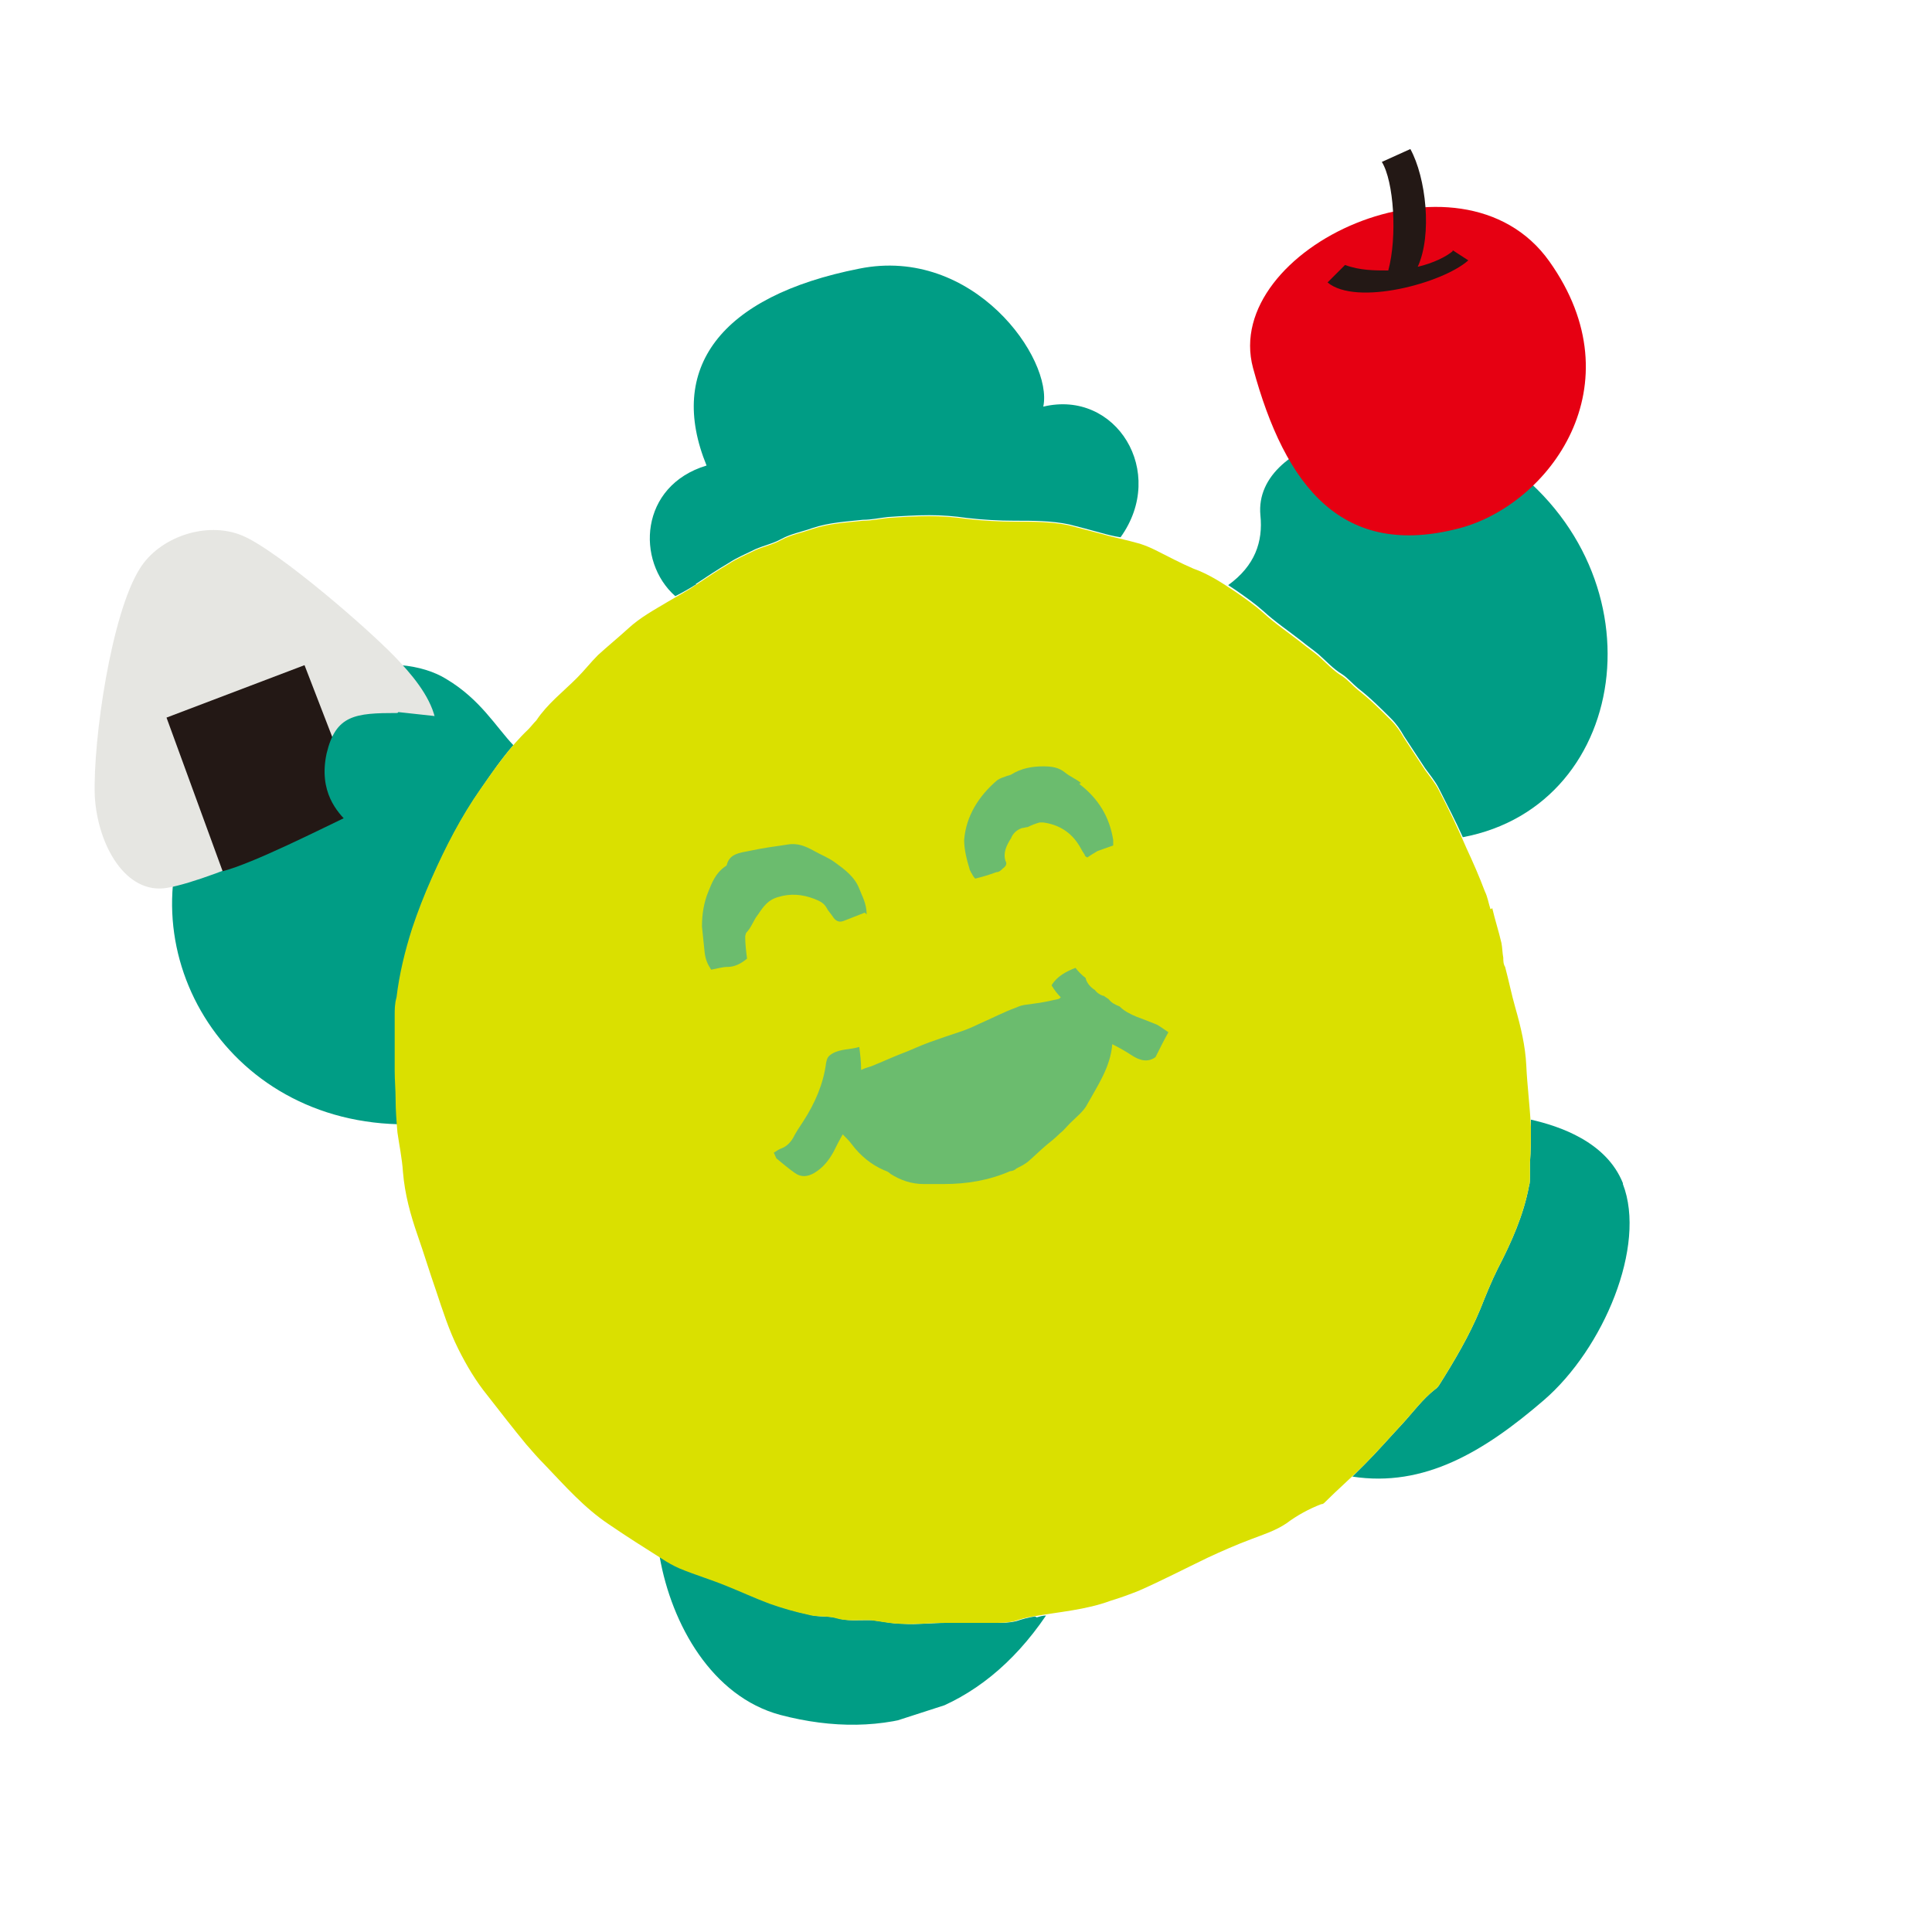 <?xml version="1.0" encoding="UTF-8"?>
<svg id="_レイヤー_1" data-name="レイヤー_1" xmlns="http://www.w3.org/2000/svg" xmlns:xlink="http://www.w3.org/1999/xlink" version="1.1" viewBox="0 0 210 210">
  <!-- Generator: Adobe Illustrator 29.0.1, SVG Export Plug-In . SVG Version: 2.1.0 Build 192)  -->
  <defs>
    <style>
      .st0 {
        fill: none;
      }

      .st1 {
        fill: #dae000;
      }

      .st2 {
        fill: #e6e6e2;
      }

      .st3 {
        fill: #231815;
      }

      .st4 {
        fill: #6bbc6e;
      }

      .st5 {
        fill: #009d85;
      }

      .st6 {
        fill: #e60012;
      }

      .st7 {
        clip-path: url(#clippath);
      }
    </style>
    <clipPath id="clippath">
      <rect class="st0" x="20" y="29" width="170" height="151.8" transform="translate(-27.2 37.3) rotate(-17.9)"/>
    </clipPath>
  </defs>
  <g class="st7">
    <g>
      <path class="st5" d="M112.5,175.7c-.7.1-1.4.3-2,.5-.8.2-1.5.2-2.4.2-1.8,0-3.5,0-5.3,0-1.5,0-3.1.2-4.6.1-1.2,0-2.4-.3-3.5-.4-.2,0-.4,0-.5,0-1,0-2.1.1-3.1-.2-1-.3-2.1-.1-3.1-.4-1.4-.3-2.8-.7-4.2-1.2-1.6-.6-3.1-1.3-4.6-1.9-1.7-.7-3.4-1.2-5.1-1.9-.7-.3-1.4-.7-2-1.1-.1,0-.3-.2-.4-.2,1.3,7.4,5.7,15.2,13.1,17.2,11.4,3,21.7-.2,28.9-10.8-.3,0-.7.1-1,.2h0Z"/>
      <path class="st5" d="M176.4,128.6c-1.8-4.5-6.9-6.2-10-6.9,0,.3,0,.5,0,.8,0,1.3,0,2.6-.1,3.9,0,.5,0,1,0,1.5,0,.3,0,.7-.1,1-.6,3.2-1.9,6.1-3.4,9-.7,1.4-1.3,2.9-1.9,4.4-1.2,2.9-2.8,5.6-4.5,8.3-.1.1-.2.3-.4.4-1.4,1.1-2.4,2.5-3.6,3.8-1.4,1.5-2.7,3-4.1,4.4-.4.4-.9.9-1.3,1.3,7.8,1.2,14.3-2.7,20.8-8.3,6.5-5.6,11.2-16.8,8.6-23.5h0Z"/>
      <path class="st5" d="M162.4,49.6c-9.2-6-26.2-2.2-25.4,6.4.3,2.9-.6,5.5-3.5,7.6.3.2.6.4.9.6,1,.7,2,1.4,2.9,2.2,1.3,1.2,2.8,2.2,4.2,3.3.6.5,1.2.9,1.8,1.4.8.7,1.6,1.6,2.6,2.2.6.4,1.1,1,1.7,1.5,1.3,1,2.5,2.2,3.6,3.3.6.6,1,1.2,1.4,1.9.8,1.2,1.5,2.3,2.3,3.5.5.7,1.1,1.4,1.5,2.2.9,1.8,1.8,3.5,2.6,5.3,18.6-3.5,21.9-29.5,3.5-41.5h0Z"/>
      <path class="st5" d="M43.1,119.4c0-1-.1-2.1-.1-3.1,0-2,0-4,0-6,0-.7,0-1.3.2-2,.3-2.5.9-5,1.7-7.5.6-1.8,1.3-3.6,2.1-5.4,1.5-3.4,3.2-6.7,5.3-9.7,1.1-1.6,2.2-3.2,3.5-4.7-1.9-2-3.6-5-7.3-7.2-5-3.1-17.4-2.8-26.6,12.8-8.9,15.1,1.6,35.1,21.4,35.6,0-1-.1-1.9-.1-2.8h0Z"/>
      <path class="st5" d="M75.6,63.5c1.2-.8,2.4-1.6,3.6-2.3.9-.6,1.9-1,2.9-1.5.9-.4,1.9-.6,2.8-1.1,1.1-.6,2.3-.8,3.4-1.2,1.8-.6,3.6-.7,5.5-.9.9,0,1.8-.2,2.7-.3,1.5-.1,3-.2,4.5-.2,1.4,0,2.7.1,4.1.3,1.7.2,3.5.3,5.2.3,2,0,4,0,5.9.4,1.2.3,2.3.6,3.4.9.7.2,1.5.4,2.2.5,5.1-7.1-.5-16.1-8.4-14.2,1.1-5.2-7.6-17.5-20-15-15.2,3-20.9,10.9-16.6,21.4-7.3,2.2-7.7,10.4-3.4,14.2.8-.4,1.5-.8,2.3-1.3h0Z"/>
      <path class="st1" d="M162.2,98.7c.3,1.3.7,2.5,1,3.8.1.5.1,1.1.2,1.6,0,.3,0,.7.2,1,.4,1.5.7,3,1.1,4.4.6,2.1,1.1,4.2,1.2,6.3.1,2.2.4,4.5.5,6.7,0,1.3,0,2.6-.1,3.9,0,.5,0,1,0,1.5,0,.3,0,.7-.1,1-.6,3.2-1.9,6.1-3.4,9-.7,1.4-1.3,2.9-1.9,4.4-1.2,2.9-2.8,5.6-4.5,8.3-.1.1-.2.3-.4.4-1.4,1.1-2.4,2.5-3.6,3.8-1.4,1.5-2.7,3-4.1,4.4-1.4,1.4-2.9,2.7-4.3,4.1-.1.1-.2.2-.4.2-1.3.5-2.6,1.2-3.8,2.1-1.2.8-2.5,1.2-3.8,1.7-1.6.6-3.2,1.3-4.7,2-2.5,1.2-5,2.5-7.5,3.6-1,.4-2.1.8-3.1,1.1-2.7,1-5.6,1.2-8.4,1.7-.7.1-1.4.3-2,.5-.8.2-1.5.2-2.4.2-1.8,0-3.5,0-5.3,0-1.5,0-3.1.2-4.6.1-1.2,0-2.4-.3-3.5-.4-.2,0-.4,0-.5,0-1,0-2.1.1-3.1-.2-1-.3-2.1-.1-3.1-.4-1.4-.3-2.8-.7-4.2-1.2-1.6-.6-3.1-1.3-4.6-1.9-1.7-.7-3.4-1.2-5.1-1.9-.7-.3-1.4-.7-2-1.1-1.9-1.2-3.8-2.4-5.7-3.7-2.7-1.8-4.8-4.2-7-6.5-.7-.7-1.3-1.4-2-2.2-1.4-1.7-2.8-3.5-4.2-5.3-1.3-1.6-2.3-3.3-3.2-5.1-1-2-1.7-4.2-2.4-6.3-.7-2-1.3-4-2-6-.8-2.3-1.4-4.5-1.6-6.9-.1-1.5-.4-2.9-.6-4.3-.1-1.2-.2-2.4-.2-3.6,0-1-.1-2.1-.1-3.1,0-2,0-4,0-6,0-.7,0-1.3.2-2,.3-2.5.9-5,1.7-7.5.6-1.8,1.3-3.6,2.1-5.4,1.5-3.4,3.2-6.7,5.3-9.7,1.6-2.3,3.2-4.6,5.2-6.5.3-.3.6-.7.9-1,1.2-1.8,2.9-3.1,4.4-4.6.8-.8,1.5-1.7,2.3-2.5,1.1-1,2.2-1.9,3.3-2.9,1.3-1.2,2.8-2,4.3-2.9,1-.6,2-1.1,3-1.8,1.2-.8,2.4-1.6,3.6-2.3.9-.6,1.9-1,2.9-1.5.9-.4,1.9-.6,2.8-1.1,1.1-.6,2.3-.8,3.4-1.2,1.8-.6,3.6-.7,5.5-.9.9,0,1.8-.2,2.7-.3,1.5-.1,3-.2,4.5-.2,1.4,0,2.7.1,4.1.3,1.7.2,3.5.3,5.2.3,2,0,4,0,5.9.4,1.1.3,2.3.6,3.4.9,1.4.4,2.9.7,4.3,1.1.6.2,1.1.4,1.7.7,1.4.7,2.7,1.4,4.1,2,1.7.6,3.2,1.6,4.7,2.6,1,.7,2,1.4,2.9,2.2,1.3,1.2,2.8,2.2,4.2,3.3.6.5,1.2.9,1.8,1.4.8.7,1.6,1.6,2.6,2.2.6.4,1.1,1,1.7,1.5,1.3,1,2.5,2.2,3.6,3.3.6.6,1,1.2,1.4,1.9.8,1.2,1.5,2.3,2.3,3.5.5.7,1.1,1.4,1.5,2.2,1.1,2.1,2.1,4.2,3,6.3.7,1.5,1.4,3.1,2,4.7.3.6.4,1.3.6,1.9,0,0,0,0,.1,0h0Z"/>
      <path class="st6" d="M158.7,57.4c-12.8,3.4-19-4.5-22.5-17.4-3.5-13,22.6-25.1,32.2-11.6,9.6,13.5,0,26.4-9.7,29Z"/>
      <path class="st3" d="M157.9,27.3c-.7.6-2.1,1.3-3.8,1.7,1.6-3.5.9-9.7-.8-12.8l-3.1,1.4c1.3,2.1,1.7,8.1.7,11.8-1.5,0-3.1,0-4.7-.6l-1.9,1.9c3.1,2.6,12.5.1,15.3-2.4l-1.7-1.1h0Z"/>
      <path class="st2" d="M42.3,86.3c-5.3,3-18.9,9.3-24.1,10.2-4.5.8-7.6-4.6-7.9-10-.2-6.1,1.8-19.8,4.9-24.7,2.1-3.4,7.2-5.2,11.1-3.6,3.9,1.6,14.4,10.7,17.2,13.8,3.9,4.2,7,9.5-1.2,14.2h0Z"/>
      <path class="st3" d="M39.3,88c-4.8,2.3-11.7,5.8-15.1,6.7l-6.1-16.7,15-5.7,6.1,15.8h0Z"/>
      <path class="st5" d="M43.2,77.5c-4.6,0-6.7.2-7.7,4.4-.9,4.2,1.2,6.4,2.3,7.5l3.2,1.4,8.1-4.9.6-7.8-6.4-.7h0Z"/>
      <path class="st4" d="M94,99.2c-.8.3-1.5.6-2.3.9-.5.2-.9,0-1.2-.5-.2-.3-.5-.6-.7-1-.3-.5-.8-.7-1.3-.9-1.3-.5-2.6-.6-3.9-.2-1.1.3-1.6,1-2.2,1.9-.5.6-.7,1.4-1.3,2,0,0-.1.3-.1.4,0,.8.1,1.6.2,2.4-.6.5-1.3.9-2.1.9-.6,0-1.2.2-1.8.3-.4-.6-.6-1.1-.7-1.8-.1-1-.2-1.9-.3-2.9,0-1.3.2-2.6.7-3.8.4-1,.8-2,1.8-2.7,0,0,.2-.1.2-.2.3-1.2,1.4-1.3,2.4-1.5,1.4-.3,2.8-.5,4.2-.7,1.1-.2,2,.2,2.9.7.7.4,1.5.7,2.2,1.2,1.1.8,2.2,1.6,2.7,2.9.3.8.8,1.6.8,2.8h0Z"/>
      <path class="st4" d="M117.5,85.1c-.5-.4-1.2-.7-1.7-1.1-.7-.6-1.5-.7-2.4-.7-1.2,0-2.4.2-3.5.9-.2.1-.4.1-.6.2-.3.1-.6.2-.9.4-2,1.7-3.4,3.9-3.6,6.5,0,1.1.3,2.2.6,3.2,0,0,0,.1.1.2,0,0,0,.1.1.2.1.2.2.4.4.6.8-.2,1.5-.4,2.3-.7.3,0,.5-.2.7-.4.3-.2.5-.5.3-.8-.3-.9.1-1.7.6-2.5.2-.5.6-.9,1.2-1.1.2,0,.4-.1.6-.1.4-.2.9-.4,1.3-.5.1,0,.3,0,.4,0,1.5.2,2.8.9,3.7,2.2.3.4.5.9.8,1.3,0,.2.3.3.3.3.4-.3.8-.5,1.1-.7.6-.2,1.1-.4,1.7-.6,0-.3,0-.5,0-.6-.4-2.5-1.6-4.5-3.7-6.1h0Z"/>
      <path class="st4" d="M120.1,108.3c-.4-.1-.8-.3-1.1-.7-.5-.3-.9-.8-1-1.3-.4-.3-.8-.7-1.1-1.1-1,.4-2,.9-2.6,1.9.3.5.6.9,1,1.3-.1.1-.2.2-.3.2-.9.2-1.8.4-2.7.5-.6.1-1.2.1-1.8.4-1.4.5-2.7,1.2-4.1,1.8-.6.3-1.3.6-1.9.8-1.2.4-2.4.8-3.5,1.2-1.1.4-2.1.9-3.2,1.3-1,.4-2.1.9-3.1,1.3-.3.1-.7.2-1.1.4,0-.9-.1-1.7-.2-2.5-1,.3-2,.2-2.9.7-.5.3-.6.5-.7,1-.3,2.3-1.2,4.4-2.5,6.4-.4.6-.8,1.2-1.1,1.8-.3.5-.7.9-1.2,1.1-.3.1-.6.3-.9.5.2.3.2.6.4.7.6.5,1.2,1,1.9,1.5.7.5,1.4.4,2.1,0,1-.6,1.6-1.4,2.1-2.3.3-.6.6-1.2,1-1.9.4.4.7.7,1,1.1.9,1.2,2.1,2.2,3.5,2.8.3.1.5.2.7.4,1.1.7,2.3,1.1,3.6,1.1.7,0,1.5,0,2.2,0,2.5,0,4.9-.4,7.2-1.4.2,0,.5-.1.7-.3.4-.2.8-.4,1.2-.7.7-.6,1.3-1.2,2-1.8.5-.4,1-.8,1.5-1.3.4-.3.7-.7,1.1-1.1.7-.7,1.5-1.3,1.9-2.1,1.1-2,2.5-4,2.7-6.5.8.4,1.5.8,2.1,1.2.9.6,1.8.8,2.6.2.5-1,.9-1.8,1.4-2.7-.3-.2-.7-.5-1.2-.8-.7-.3-1.5-.6-2.3-.9-.7-.3-1.3-.6-1.8-1.1-.5-.2-.9-.4-1.2-.8l-.6-.4h0Z"/>
    </g>
  </g>
</svg>